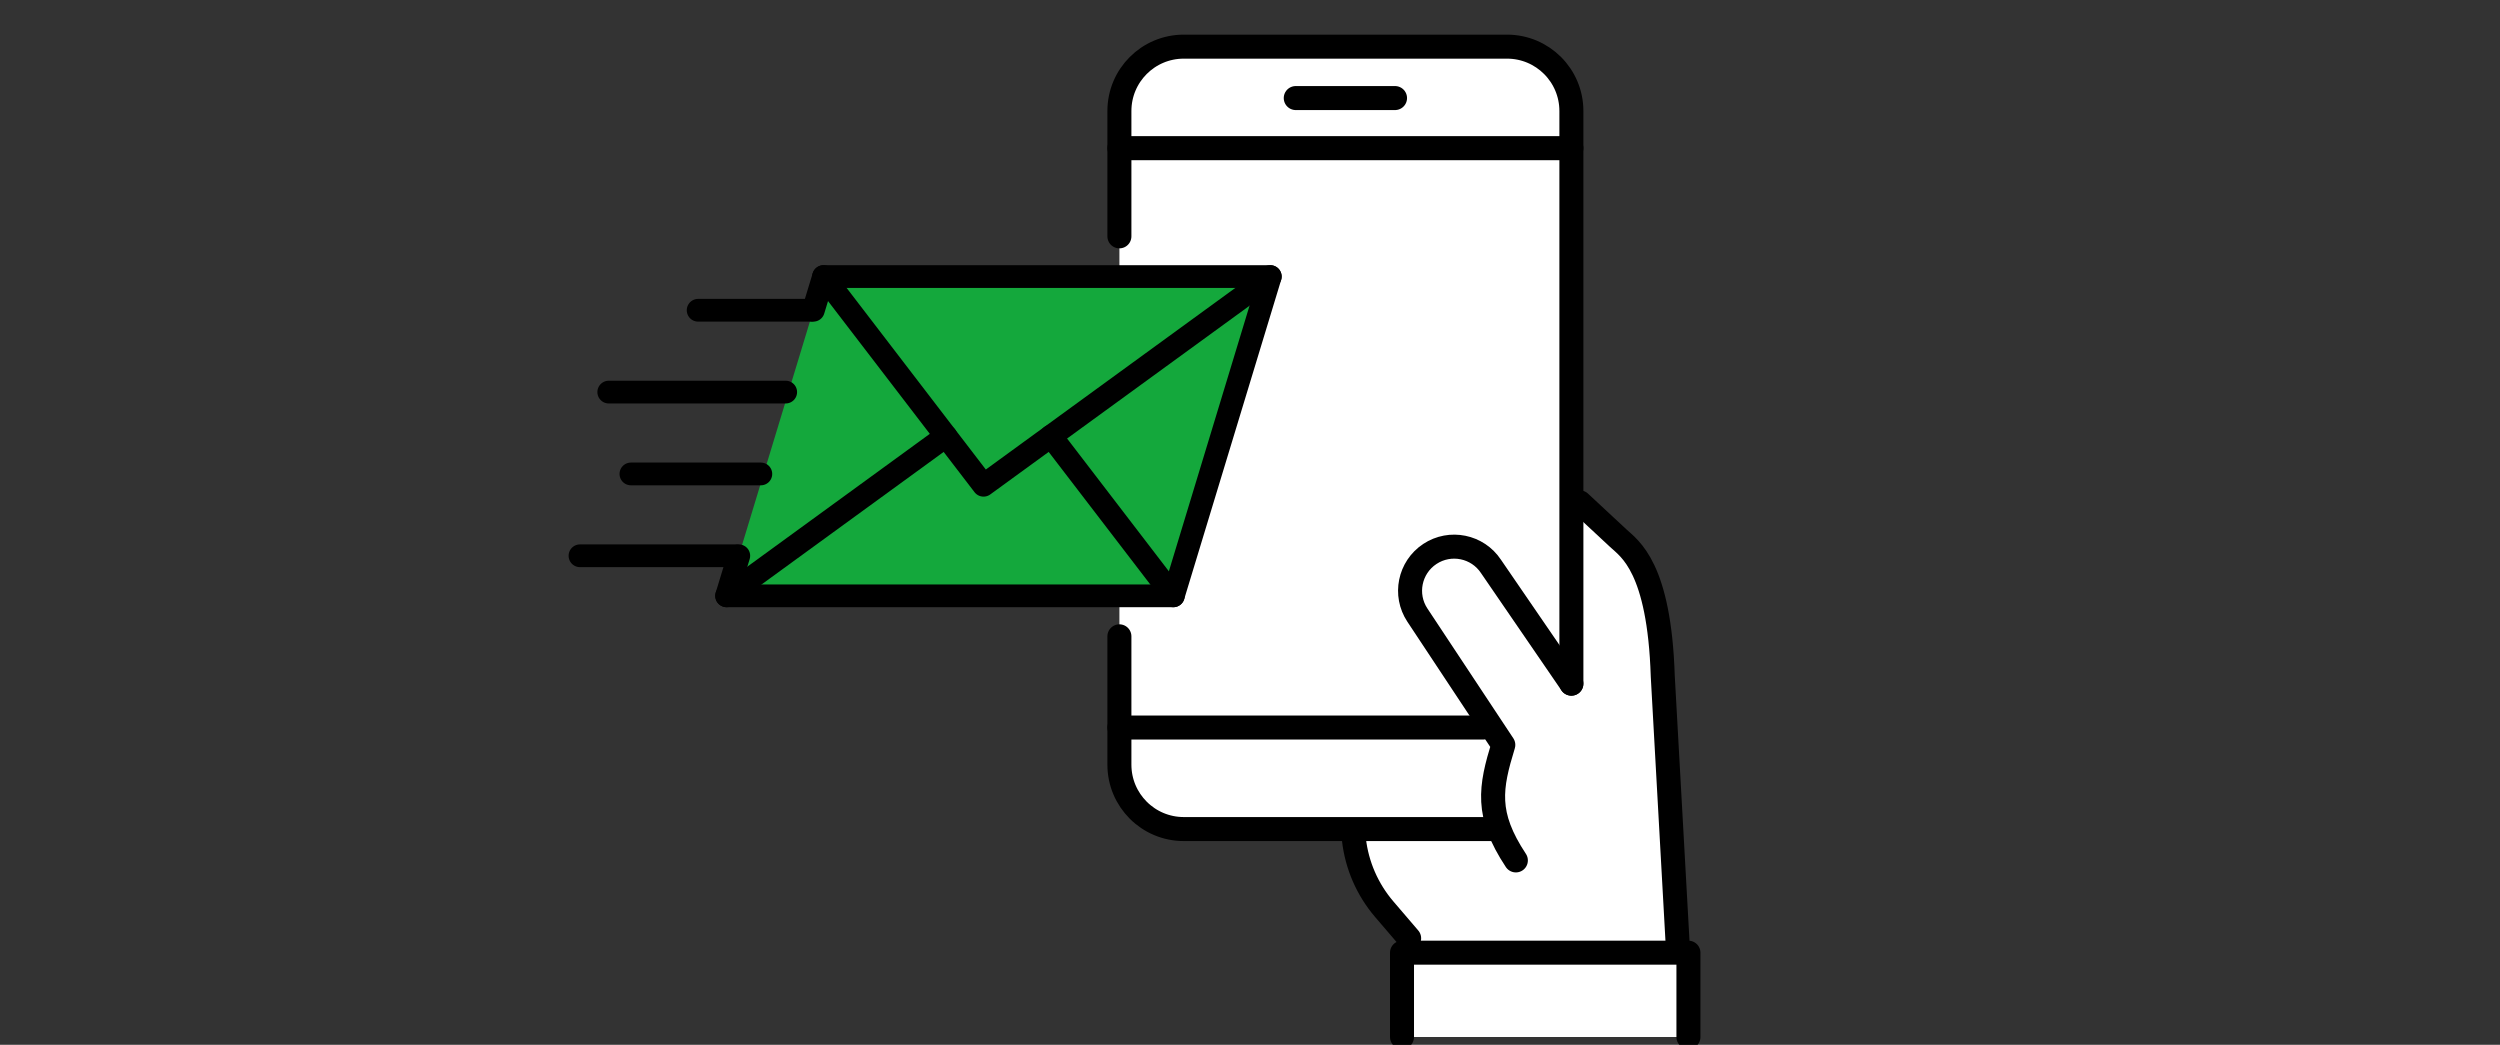 <?xml version="1.0" encoding="UTF-8"?>
<svg xmlns="http://www.w3.org/2000/svg" width="268" height="112" version="1.1" viewBox="0 0 268 112">
  <rect x="0" y="0" width="268" height="112" fill="#333333" stroke="none"/>
  <defs>
    <style>
      .cls-1 {
        fill: #14a83c;
      }

      .cls-2, .cls-3 {
        fill: #fff;
      }

      .cls-4 {
        stroke-width: 2.44px;
      }

      .cls-4, .cls-3, .cls-5 {
        stroke: #000;
        stroke-linecap: round;
        stroke-linejoin: round;
      }

      .cls-4, .cls-5 {
        fill: none;
      }

      .cls-3, .cls-5 {
        stroke-width: 2.574px;
      }
    </style>
  </defs>
  <!-- Generator: Adobe Illustrator 28.6.0, SVG Export Plug-In . SVG Version: 1.2.0 Build 709)  -->
  <g>
    <g id="_レイヤー_1" data-name="レイヤー_1">
      <g>
        <polygon class="cls-2" points="179.994 102.128 151.159 102.128 149.225 98.442 145.14 92.237 145.14 88.875 160.638 88.875 160.183 83.787 161.155 79.855 151.578 65.263 151.555 61.444 155.004 58.683 158.983 59.756 168.452 72.778 168.452 53.854 175.222 58.6 177.827 67.246 179.556 93 179.994 102.128"/>
        <rect class="cls-2" x="120" y="5.5" width="48" height="83" rx="6" ry="6"/>
        <path class="cls-5" d="M151.06,100.584l-2.668-3.115c-1.806-2.108-2.938-4.709-3.251-7.468h0"/>
        <path class="cls-5" d="M179.827,100.878l-1.579-28.395c-.371-11.681-3.544-13.649-4.765-14.786l-4.128-3.842"/>
        <g>
          <path class="cls-5" d="M120,25.337v-13.437c0-3.811,3.089-6.9,6.9-6.9h34.653c3.811,0,6.9,3.089,6.9,6.9v61.388"/>
          <path class="cls-5" d="M160.638,88.875h-33.738c-3.811,0-6.9-3.089-6.9-6.9v-13.761"/>
          <g>
            <line class="cls-5" x1="120" y1="15.883" x2="168.452" y2="15.883"/>
            <line class="cls-5" x1="120" y1="77.991" x2="158.983" y2="77.991"/>
          </g>
          <line class="cls-5" x1="138.905" y1="10.512" x2="149.547" y2="10.512"/>
        </g>
        <polyline class="cls-3" points="150.295 111.166 150.295 102.128 177.046 102.128 179.994 102.128 181 102.128 181 111.167"/>
        <path class="cls-5" d="M168.452,73.288l-8.618-12.568c-1.442-2.178-4.377-2.775-6.555-1.334-2.178,1.442-2.776,4.377-1.334,6.555l9.21,13.913c-1.399,4.578-1.935,7.425,1.346,12.383"/>
      </g>
      <g>
        <polygon class="cls-1" points="88.287 29.647 77.893 63.872 126 64 136 30 88.287 29.647"/>
        <polyline class="cls-4" points="88.287 29.647 105.436 52.019 136.174 29.647"/>
        <g>
          <polyline class="cls-4" points="87.19 33.259 88.287 29.647 136.174 29.647 125.78 63.872 77.893 63.872 79.197 59.579"/>
          <line class="cls-4" x1="101.404" y1="46.76" x2="77.893" y2="63.872"/>
          <line class="cls-4" x1="125.78" y1="63.872" x2="112.663" y2="46.76"/>
        </g>
        <g>
          <line class="cls-4" x1="74.841" y1="33.259" x2="86.89" y2="33.259"/>
          <line class="cls-4" x1="65.259" y1="42.032" x2="84.226" y2="42.032"/>
          <line class="cls-4" x1="67.634" y1="50.806" x2="81.561" y2="50.806"/>
          <line class="cls-4" x1="62.174" y1="59.579" x2="78.897" y2="59.579"/>
        </g>
      </g>
    </g>
  </g>
</svg>